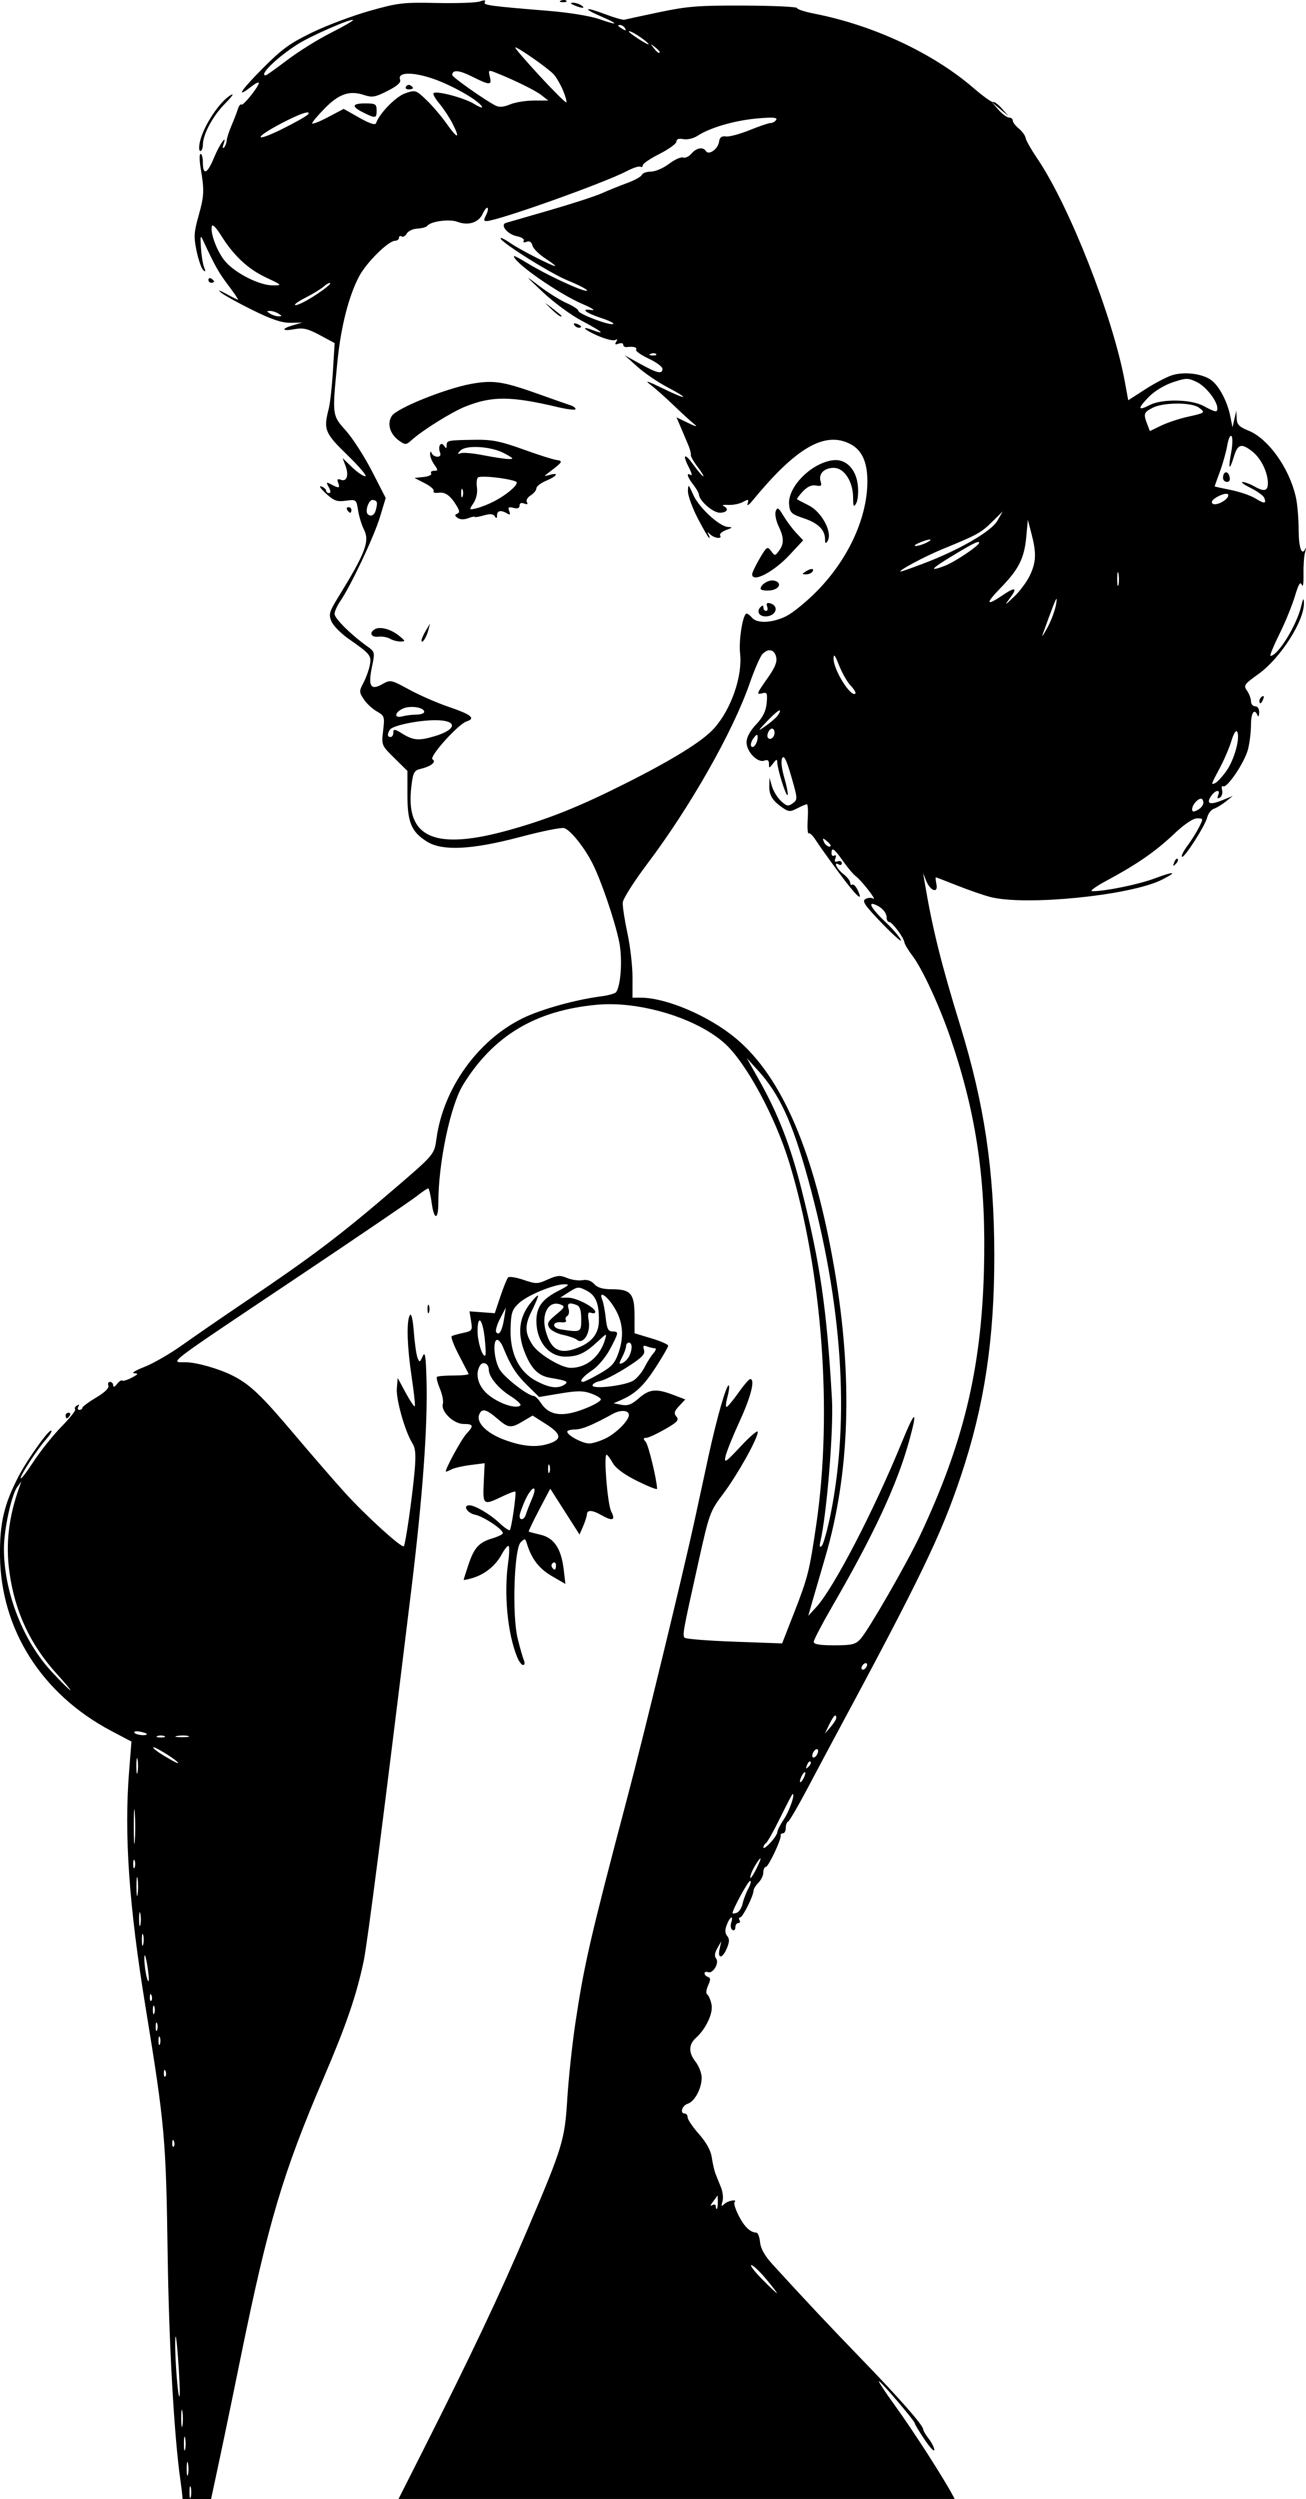 <?xml version="1.0" encoding="UTF-8" standalone="no"?>
<!-- Created with Inkscape (http://www.inkscape.org/) -->

<svg
   width="36.235mm"
   height="69.312mm"
   viewBox="0 0 36.235 69.312"
   version="1.1"
   id="svg5"
   xml:space="preserve"
   inkscape:version="1.2 (dc2aedaf03, 2022-05-15)"
   sodipodi:docname="Woman with rose tattoo.svg"
   xmlns:inkscape="http://www.inkscape.org/namespaces/inkscape"
   xmlns:sodipodi="http://sodipodi.sourceforge.net/DTD/sodipodi-0.dtd"
   xmlns="http://www.w3.org/2000/svg"
   xmlns:svg="http://www.w3.org/2000/svg"
   xmlns:rdf="http://www.w3.org/1999/02/22-rdf-syntax-ns#"
   xmlns:cc="http://creativecommons.org/ns#"
   xmlns:dc="http://purl.org/dc/elements/1.1/"><title
     id="title374">Woman with rose tattoo</title><sodipodi:namedview
     id="namedview7"
     pagecolor="#ffffff"
     bordercolor="#666666"
     borderopacity="1.0"
     inkscape:showpageshadow="2"
     inkscape:pageopacity="0.0"
     inkscape:pagecheckerboard="0"
     inkscape:deskcolor="#d1d1d1"
     inkscape:document-units="mm"
     showgrid="false"
     inkscape:zoom="0.73851712"
     inkscape:cx="-266.75076"
     inkscape:cy="373.72187"
     inkscape:window-width="1920"
     inkscape:window-height="1009"
     inkscape:window-x="1912"
     inkscape:window-y="-8"
     inkscape:window-maximized="1"
     inkscape:current-layer="layer1" /><defs
     id="defs2" /><g
     inkscape:label="Lager 1"
     inkscape:groupmode="layer"
     id="layer1"
     transform="translate(-79.911,-107.013)"><path
       id="path248"
       style="fill:#000000;stroke-width:0.078"
       d="m 95.563,107.013 c -0.027,-0.001 -0.058,0.004 -0.086,0.015 -0.062,0.025 -0.044,0.043 0.047,0.047 0.082,0.003 0.128,-0.015 0.102,-0.041 -0.013,-0.013 -0.036,-0.02 -0.063,-0.021 z m -2.21,0.011 c -0.023,-0.002 -0.065,0.007 -0.126,0.029 -0.102,0.036 -0.64,0.055 -1.196,0.043 -0.933,-0.021 -1.077,-0.004 -1.866,0.219 -0.47,0.133 -1.188,0.402 -1.594,0.599 -0.619,0.299 -0.843,0.463 -1.383,1.007 -0.61,0.615 -0.749,0.842 -0.299,0.489 0.113,-0.089 0.204,-0.132 0.203,-0.097 -0.004,0.108 -0.439,0.647 -0.485,0.601 -0.024,-0.024 -0.068,0.035 -0.099,0.131 -0.03,0.096 -0.109,0.3 -0.175,0.453 -0.066,0.153 -0.126,0.34 -0.133,0.415 -0.007,0.075 -0.042,0.162 -0.077,0.194 -0.035,0.032 -0.042,-0.005 -0.014,-0.082 0.118,-0.328 -0.104,-0.018 -0.264,0.37 -0.186,0.449 -0.306,0.494 -0.306,0.115 0,-0.126 -0.029,-0.229 -0.064,-0.229 -0.035,0 -0.033,0.184 0.005,0.408 0.103,0.612 0.097,0.75 -0.062,1.318 -0.127,0.453 -0.134,0.579 -0.053,0.967 0.051,0.246 0.134,0.484 0.184,0.529 0.067,0.062 0.074,0.043 0.026,-0.073 -0.035,-0.086 -0.075,-0.33 -0.089,-0.544 -0.022,-0.345 -0.014,-0.367 0.065,-0.194 0.317,0.686 0.428,0.883 0.696,1.237 0.165,0.218 0.285,0.396 0.266,0.396 -0.018,0 -0.166,-0.073 -0.329,-0.163 -0.193,-0.106 -0.242,-0.118 -0.14,-0.033 0.086,0.072 0.481,0.29 0.878,0.486 0.529,0.261 0.81,0.355 1.05,0.351 l 0.327,-0.006 -0.253,0.073 c -0.346,0.1 -0.319,0.176 0.038,0.109 0.236,-0.044 0.367,-0.013 0.701,0.166 l 0.411,0.221 -0.048,0.778 c -0.026,0.428 -0.079,0.9 -0.118,1.05 -0.148,0.573 -0.109,0.667 0.527,1.285 0.329,0.32 0.549,0.581 0.49,0.581 -0.06,0 -0.226,-0.114 -0.37,-0.253 l -0.262,-0.253 0.081,0.213 c 0.1,0.264 0.037,0.454 -0.129,0.39 -0.092,-0.035 -0.111,-0.014 -0.074,0.083 0.058,0.152 0.024,0.161 -0.19,0.047 -0.142,-0.076 -0.148,-0.069 -0.07,0.078 0.058,0.107 0.06,0.161 0.006,0.161 -0.044,0 -0.08,-0.031 -0.08,-0.069 0,-0.038 -0.061,-0.091 -0.136,-0.117 -0.075,-0.026 -0.017,0.061 0.128,0.195 0.224,0.206 0.308,0.237 0.555,0.203 0.288,-0.039 0.292,-0.036 0.341,0.272 0.027,0.171 0.1,0.408 0.161,0.527 0.167,0.324 0.045,0.644 -0.718,1.885 -0.244,0.397 -0.264,0.469 -0.184,0.661 0.049,0.118 0.265,0.338 0.479,0.487 0.606,0.424 0.638,0.463 0.586,0.732 -0.025,0.132 -0.105,0.35 -0.176,0.485 -0.122,0.231 -0.122,0.258 0.007,0.455 0.075,0.115 0.238,0.267 0.362,0.338 0.215,0.123 0.223,0.147 0.177,0.535 -0.047,0.403 -0.045,0.409 0.313,0.762 l 0.361,0.355 v 0.665 c 0,0.764 0.11,1.026 0.544,1.297 0.427,0.266 1.253,0.224 2.594,-0.133 0.593,-0.157 1.139,-0.267 1.213,-0.243 0.174,0.055 0.555,0.53 0.78,0.972 0.24,0.471 0.615,1.567 0.741,2.166 0.097,0.462 0.057,1.19 -0.078,1.408 -0.025,0.04 -0.21,0.093 -0.412,0.119 -0.708,0.091 -1.668,0.357 -2.178,0.606 -1.247,0.606 -2.209,1.946 -2.398,3.342 -0.059,0.436 -0.065,0.442 -1.117,1.347 -1.549,1.33 -2.29,1.892 -4.199,3.182 -0.62,0.419 -1.403,0.958 -1.74,1.198 -0.337,0.24 -0.809,0.512 -1.05,0.605 -0.241,0.093 -0.367,0.172 -0.282,0.175 0.128,0.005 0.115,0.027 -0.07,0.124 -0.124,0.065 -0.243,0.1 -0.264,0.078 -0.021,-0.021 -0.085,0.022 -0.142,0.096 -0.063,0.083 -0.103,0.098 -0.105,0.038 -10e-4,-0.053 -0.041,-0.097 -0.088,-0.097 -0.047,0 -0.068,0.047 -0.046,0.105 0.025,0.065 -0.103,0.19 -0.34,0.33 -0.209,0.124 -0.381,0.252 -0.382,0.284 -8.5e-4,0.032 -0.039,0.058 -0.084,0.058 -0.045,0 -0.057,-0.04 -0.027,-0.09 0.035,-0.057 0.021,-0.069 -0.039,-0.031 -0.052,0.032 -0.074,0.08 -0.049,0.105 0.025,0.025 -0.145,0.24 -0.378,0.478 -0.233,0.238 -0.584,0.677 -0.78,0.976 -0.195,0.299 -0.355,0.505 -0.355,0.456 -1.7e-4,-0.097 0.478,-0.827 0.71,-1.083 0.08,-0.088 0.145,-0.188 0.145,-0.222 0,-0.152 -0.654,0.75 -0.925,1.277 -0.393,0.764 -0.512,1.278 -0.503,2.177 0.02,2.047 1.159,3.842 3.084,4.859 l 0.563,0.297 -0.065,0.824 c -0.14,1.767 -0.004,3.722 0.456,6.539 0.536,3.286 0.567,3.633 0.614,6.882 0.035,2.468 0.182,5.062 0.355,6.253 0.028,0.192 0.048,0.371 0.061,0.512 h 0.788 c 0.262,-1.213 0.473,-2.221 0.821,-3.927 0.763,-3.74 1.169,-5.109 2.301,-7.751 0.632,-1.475 0.917,-2.307 1.114,-3.252 0.103,-0.491 0.567,-4.116 1.326,-10.342 0.31,-2.547 0.451,-4.497 0.416,-5.754 -0.019,-0.69 -0.04,-0.819 -0.108,-0.668 -0.078,0.175 -0.088,0.177 -0.142,0.039 -0.032,-0.082 -0.078,-0.405 -0.102,-0.717 -0.027,-0.349 -0.069,-0.529 -0.109,-0.467 -0.1,0.157 -0.079,0.875 0.05,1.729 0.064,0.424 0.102,0.785 0.085,0.802 -0.017,0.017 -0.131,-0.153 -0.253,-0.378 l -0.221,-0.409 -0.024,0.291 c -0.025,0.302 0.228,1.195 0.43,1.517 0.09,0.144 0.104,0.316 0.063,0.778 -0.064,0.724 -0.253,2.036 -0.299,2.082 -0.059,0.059 -1.081,-0.871 -1.651,-1.504 -0.302,-0.334 -0.92,-1.048 -1.375,-1.586 -0.925,-1.096 -1.237,-1.394 -1.714,-1.638 -0.382,-0.195 -1.013,-0.375 -1.32,-0.376 -0.434,-0.002 -0.617,0.137 3.091,-2.345 1.668,-1.117 3.16,-2.131 3.316,-2.253 0.156,-0.123 0.303,-0.223 0.328,-0.223 0.024,0 0.068,0.175 0.096,0.389 0.066,0.5 0.187,0.503 0.187,0.004 0,-1.103 0.336,-2.7 0.688,-3.27 0.84,-1.36 2.008,-2.059 3.705,-2.216 0.148,-0.014 0.301,-0.018 0.459,-0.015 1.104,0.026 2.395,0.465 3.086,1.08 0.595,0.529 1.412,2.038 1.805,3.334 0.906,2.987 1.197,6.887 0.747,9.986 -0.193,1.326 -0.236,1.498 -0.636,2.519 l -0.316,0.809 -1.322,-0.048 c -0.727,-0.026 -1.348,-0.075 -1.381,-0.109 -0.067,-0.069 -0.053,-0.149 0.379,-2.089 0.304,-1.368 0.323,-1.418 0.69,-1.905 0.393,-0.521 0.96,-1.535 0.959,-1.717 -1.5e-4,-0.058 -0.213,0.122 -0.472,0.4 -0.421,0.451 -0.467,0.481 -0.423,0.278 0.027,-0.125 0.205,-0.566 0.395,-0.98 0.316,-0.689 0.434,-1.167 0.287,-1.162 -0.032,9.7e-4 -0.181,0.175 -0.33,0.387 -0.15,0.212 -0.296,0.386 -0.324,0.387 -0.029,9.6e-4 -0.017,-0.124 0.025,-0.278 0.042,-0.154 0.06,-0.297 0.038,-0.318 -0.058,-0.058 -0.335,0.905 -0.563,1.958 -0.111,0.513 -0.285,1.318 -0.387,1.788 -0.314,1.446 -1.394,5.898 -1.849,7.62 -1.048,3.966 -1.215,4.69 -1.461,6.337 -0.086,0.577 -0.185,1.505 -0.22,2.061 -0.073,1.175 -0.121,1.335 -1.124,3.689 -0.748,1.756 -1.541,3.432 -2.866,6.056 l -0.694,1.374 h 15.43 l -0.039,-0.074 c -0.249,-0.479 -1.11,-1.818 -1.636,-2.544 -0.249,-0.343 -0.441,-0.635 -0.428,-0.648 0.03,-0.03 0.996,1.099 0.996,1.165 0,0.026 0.122,0.23 0.272,0.452 0.15,0.222 0.271,0.352 0.27,0.289 -9.5e-4,-0.064 -0.07,-0.203 -0.154,-0.31 -0.084,-0.107 -0.153,-0.225 -0.154,-0.264 -0.003,-0.112 -0.669,-0.87 -1.717,-1.952 -0.89,-0.92 -1.563,-1.635 -2.459,-2.617 -0.22,-0.241 -0.333,-0.44 -0.35,-0.619 -0.014,-0.145 -0.06,-0.264 -0.103,-0.265 -0.168,-0.004 -0.337,-0.167 -0.492,-0.474 -0.089,-0.176 -0.14,-0.343 -0.114,-0.369 0.095,-0.095 -0.181,-0.047 -0.282,0.049 -0.083,0.079 -0.093,0.067 -0.052,-0.069 0.028,-0.091 0.01,-0.266 -0.04,-0.389 -0.049,-0.123 -0.118,-0.293 -0.152,-0.378 -0.034,-0.086 -0.08,-0.288 -0.103,-0.449 -0.027,-0.195 -0.146,-0.414 -0.356,-0.653 -0.174,-0.197 -0.315,-0.406 -0.315,-0.464 0,-0.058 -0.035,-0.106 -0.078,-0.106 -0.144,0 -0.08,-0.222 0.079,-0.272 0.194,-0.062 0.388,-0.423 0.388,-0.724 0,-0.125 -0.078,-0.326 -0.174,-0.448 -0.193,-0.246 -0.189,-0.472 0.011,-0.652 0.285,-0.256 0.488,-0.694 0.436,-0.934 -0.028,-0.128 -0.082,-0.252 -0.12,-0.275 -0.038,-0.024 -0.027,-0.134 0.025,-0.247 0.073,-0.161 0.073,-0.212 -0.003,-0.237 -0.053,-0.018 -0.096,-0.063 -0.096,-0.101 0,-0.038 0.044,-0.052 0.097,-0.032 0.136,0.052 0.322,-0.261 0.224,-0.379 -0.05,-0.061 -0.039,-0.157 0.035,-0.286 l 0.111,-0.194 -0.048,0.214 c -0.065,0.288 0.081,0.274 0.202,-0.019 0.073,-0.176 0.075,-0.26 0.008,-0.34 -0.062,-0.075 -0.066,-0.168 -0.011,-0.311 0.089,-0.233 0.194,-0.281 0.122,-0.055 -0.026,0.082 -0.011,0.171 0.034,0.199 0.044,0.028 0.081,-0.004 0.081,-0.071 0,-0.067 0.037,-0.121 0.082,-0.121 0.045,0 0.061,-0.035 0.034,-0.078 -0.026,-0.043 -0.018,-0.078 0.019,-0.078 0.07,0 0.368,-0.599 0.371,-0.745 7.2e-4,-0.046 0.062,-0.145 0.136,-0.219 0.074,-0.074 0.135,-0.202 0.135,-0.285 0,-0.083 0.031,-0.15 0.068,-0.15 0.072,0 0.439,-0.776 0.413,-0.875 -0.008,-0.032 0.02,-0.058 0.063,-0.058 0.043,0 0.078,-0.067 0.078,-0.149 0,-0.082 0.029,-0.161 0.064,-0.175 0.035,-0.014 0.268,-0.411 0.517,-0.881 0.249,-0.47 0.575,-1.083 0.725,-1.361 2.435,-4.524 3,-5.692 3.554,-7.348 0.653,-1.951 0.931,-3.799 0.926,-6.143 -0.005,-2.345 -0.276,-4.167 -0.943,-6.337 -0.539,-1.754 -0.773,-2.698 -0.993,-4.005 l -0.039,-0.233 0.082,0.207 c 0.115,0.288 0.339,0.37 0.288,0.105 -0.021,-0.108 -0.029,-0.196 -0.019,-0.196 0.01,0 0.277,0.103 0.592,0.228 0.315,0.125 0.729,0.269 0.919,0.318 0.975,0.254 3.898,-0.04 4.767,-0.48 0.445,-0.225 0.348,-0.242 -0.203,-0.035 -0.449,0.169 -1.384,0.36 -1.737,0.355 -0.077,-0.001 0.104,-0.133 0.404,-0.294 0.831,-0.445 1.354,-0.807 1.863,-1.288 0.289,-0.274 0.531,-0.438 0.643,-0.438 0.178,0 0.179,0.003 0.053,0.253 -0.07,0.139 -0.215,0.369 -0.321,0.511 -0.106,0.142 -0.174,0.277 -0.15,0.301 0.057,0.057 0.643,-0.855 0.703,-1.096 0.026,-0.105 0.109,-0.211 0.184,-0.236 0.075,-0.025 0.223,-0.115 0.33,-0.2 l 0.194,-0.155 -0.3,0.122 c -0.328,0.133 -0.439,0.098 -0.314,-0.1 0.115,-0.182 0.277,-0.223 0.212,-0.053 -0.037,0.097 -0.024,0.119 0.046,0.075 0.054,-0.033 0.081,-0.127 0.059,-0.207 -0.021,-0.081 -0.008,-0.128 0.029,-0.105 0.107,0.066 0.6,-0.668 0.691,-1.028 0.045,-0.179 0.082,-0.485 0.082,-0.68 0,-0.335 0.096,-0.47 0.182,-0.257 0.022,0.053 0.042,0.018 0.045,-0.078 0.004,-0.106 -0.04,-0.175 -0.11,-0.175 -0.064,0 -0.117,-0.062 -0.117,-0.138 0,-0.076 -0.05,-0.209 -0.11,-0.295 -0.102,-0.146 -0.081,-0.178 0.319,-0.464 0.612,-0.439 1.278,-1.485 1.26,-1.979 -0.005,-0.146 -0.024,-0.121 -0.076,0.098 -0.126,0.534 -0.648,1.379 -0.852,1.379 -0.029,0 0.081,-0.268 0.243,-0.595 0.163,-0.327 0.357,-0.802 0.433,-1.056 0.103,-0.344 0.152,-0.424 0.194,-0.318 0.032,0.08 0.051,-0.043 0.046,-0.286 -0.005,-0.235 0.014,-0.515 0.044,-0.622 0.029,-0.107 0.034,-0.15 0.009,-0.097 -0.102,0.222 -0.187,-0.025 -0.189,-0.549 -0.001,-0.308 -0.036,-0.709 -0.079,-0.893 -0.186,-0.805 -0.767,-1.614 -1.318,-1.834 -0.254,-0.102 -0.314,-0.165 -0.322,-0.339 l -0.009,-0.214 -0.053,0.233 -0.053,0.233 -0.061,-0.307 c -0.085,-0.427 -0.325,-0.872 -0.551,-1.02 -0.263,-0.172 -0.747,-0.224 -1.076,-0.116 -0.152,0.05 -0.485,0.226 -0.74,0.391 l -0.465,0.3 -0.095,-0.518 c -0.33,-1.798 -1.537,-4.873 -2.426,-6.183 -0.17,-0.25 -0.317,-0.509 -0.327,-0.576 -0.01,-0.067 -0.094,-0.183 -0.186,-0.258 -0.093,-0.075 -0.169,-0.175 -0.169,-0.221 0,-0.047 -0.046,-0.085 -0.103,-0.085 -0.057,0 -0.188,-0.096 -0.292,-0.214 l -0.188,-0.214 0.233,0.194 0.233,0.194 -0.186,-0.211 c -0.102,-0.116 -0.211,-0.196 -0.24,-0.178 -0.03,0.018 -0.278,-0.159 -0.552,-0.395 -1.127,-0.969 -2.77,-1.735 -4.406,-2.057 -0.267,-0.052 -0.486,-0.123 -0.486,-0.157 0,-0.034 -0.656,-0.065 -1.458,-0.068 -1.26,-0.006 -1.58,0.019 -2.352,0.181 -0.492,0.103 -0.929,0.198 -0.972,0.211 -0.043,0.013 -0.284,-0.055 -0.535,-0.151 -0.566,-0.216 -0.662,-0.174 -0.128,0.056 0.518,0.223 0.499,0.268 -0.035,0.08 -0.248,-0.087 -0.84,-0.184 -1.419,-0.231 -1.653,-0.135 -1.815,-0.158 -1.762,-0.244 0.016,-0.027 0.013,-0.041 -0.009,-0.044 z m 2.45,0.064 c -0.077,0.003 -0.064,0.027 0.039,0.071 0.214,0.092 0.337,0.092 0.194,0 -0.064,-0.042 -0.169,-0.073 -0.233,-0.071 z m -6.097,0.48 c 0.017,0.017 -0.258,0.175 -0.61,0.353 -0.352,0.177 -0.897,0.516 -1.21,0.753 -0.313,0.237 -0.584,0.43 -0.603,0.43 -0.2,0 0.314,-0.501 0.888,-0.865 0.368,-0.234 1.484,-0.721 1.534,-0.671 z m 7.395,0.137 c 0.051,-6.6e-4 0.114,0.034 0.141,0.076 0.06,0.097 0.033,0.097 -0.117,0 -0.07,-0.045 -0.08,-0.076 -0.024,-0.076 z m 0.268,0.174 c 0.046,-0.003 0.243,0.11 0.417,0.244 0.086,0.066 0.138,0.12 0.117,0.121 -0.058,0.002 -0.544,-0.317 -0.544,-0.356 0,-0.005 0.004,-0.008 0.01,-0.009 z m 0.612,0.369 c 0.004,-0.004 0.036,0.019 0.097,0.068 0.075,0.059 0.136,0.12 0.136,0.136 0,0.064 -0.064,0.023 -0.166,-0.107 -0.048,-0.062 -0.072,-0.093 -0.068,-0.097 z m -3.776,0.078 c 0.085,0 0.927,0.591 1.071,0.752 0.073,0.082 0.189,0.282 0.257,0.445 0.068,0.163 0.109,0.312 0.091,0.33 -0.018,0.018 -0.356,-0.318 -0.752,-0.747 -0.395,-0.429 -0.696,-0.78 -0.667,-0.78 z m -0.708,0.656 c 0.009,-0.003 0.023,-0.003 0.041,0.001 0.024,0.006 0.057,0.018 0.099,0.034 0.521,0.205 1.127,0.502 1.296,0.635 l 0.191,0.15 h -0.402 c -0.221,0 -0.517,0.048 -0.659,0.107 -0.18,0.075 -0.302,0.084 -0.406,0.031 -0.305,-0.157 -1.198,-0.788 -1.198,-0.846 0,-0.154 0.187,-0.14 0.55,0.043 0.493,0.247 0.554,0.248 0.492,0.003 -0.025,-0.101 -0.033,-0.149 -0.005,-0.159 z m -2.286,0.075 c 0.16,-0.007 0.4,0.035 0.681,0.128 0.527,0.174 1.273,0.594 1.389,0.782 0.034,0.054 -0.061,0.023 -0.211,-0.069 -0.279,-0.172 -1.053,-0.378 -1.131,-0.3 -0.024,0.024 0.05,0.154 0.164,0.29 0.114,0.136 0.279,0.386 0.365,0.555 0.222,0.436 0.141,0.436 -0.165,10e-4 -0.143,-0.203 -0.394,-0.498 -0.559,-0.656 -0.293,-0.28 -0.306,-0.285 -0.59,-0.187 -0.261,0.09 -0.72,0.56 -0.81,0.83 -0.02,0.06 -0.179,0.008 -0.464,-0.153 l -0.433,-0.245 -0.438,0.231 c -0.241,0.127 -0.438,0.203 -0.438,0.17 0,-0.033 0.158,-0.221 0.352,-0.418 0.394,-0.4 0.687,-0.5 1.081,-0.37 0.234,0.077 0.315,0.064 0.659,-0.111 0.27,-0.137 0.378,-0.234 0.349,-0.312 -0.04,-0.103 0.04,-0.159 0.2,-0.166 z m 0.055,0.311 c -0.011,-0.001 -0.023,-3.8e-4 -0.034,0.003 -0.022,0.006 -0.042,0.021 -0.056,0.043 -0.027,0.043 0.006,0.079 0.072,0.079 0.137,0 0.157,-0.047 0.049,-0.113 -0.01,-0.006 -0.021,-0.01 -0.032,-0.011 z m -4.902,0.266 c -0.002,-0.007 -0.013,-0.005 -0.034,0.006 -0.311,0.166 -0.771,0.856 -0.873,1.308 -0.032,0.141 -0.026,0.255 0.012,0.255 0.038,0 0.07,-0.079 0.071,-0.175 0.003,-0.295 0.279,-0.805 0.619,-1.146 0.134,-0.134 0.21,-0.228 0.204,-0.248 z m 3.685,0.247 c -0.377,0 -0.396,0.085 -0.058,0.253 0.342,0.17 0.369,0.166 0.369,-0.059 0,-0.175 -0.031,-0.194 -0.311,-0.194 z m -1.601,0.25 c 0.027,0.002 0.033,0.018 0.015,0.048 -0.028,0.045 -0.366,0.237 -0.752,0.427 -0.753,0.37 -0.762,0.232 -0.01,-0.163 0.391,-0.206 0.665,-0.318 0.747,-0.311 z m 12.911,0.147 c 0.084,0.006 0.109,0.025 0.088,0.058 -0.03,0.049 -0.1,0.089 -0.154,0.089 -0.054,0 -0.318,0.089 -0.586,0.198 -0.268,0.109 -0.563,0.188 -0.655,0.175 -0.123,-0.017 -0.174,0.023 -0.192,0.152 -0.028,0.199 -0.286,0.378 -0.364,0.253 -0.076,-0.124 -0.263,-0.091 -0.401,0.071 -0.07,0.082 -0.175,0.131 -0.233,0.108 -0.058,-0.022 -0.233,0.057 -0.389,0.175 -0.156,0.119 -0.381,0.216 -0.501,0.216 -0.12,0 -0.234,0.041 -0.253,0.09 -0.019,0.05 -0.204,0.152 -0.412,0.228 -0.207,0.076 -0.523,0.203 -0.7,0.283 -0.178,0.08 -0.825,0.29 -1.439,0.468 -0.613,0.177 -1.16,0.336 -1.216,0.352 -0.178,0.052 0.036,0.318 0.297,0.37 0.133,0.026 0.22,0.083 0.193,0.126 -0.028,0.046 0.004,0.058 0.077,0.03 0.084,-0.032 0.138,0.002 0.165,0.104 0.022,0.084 0.184,0.245 0.361,0.36 0.177,0.115 0.296,0.208 0.265,0.208 -0.087,0 -0.998,-0.468 -1.231,-0.632 -0.114,-0.08 -0.233,-0.146 -0.265,-0.146 -0.187,0 1.309,0.955 1.837,1.173 0.347,0.143 0.592,0.274 0.544,0.29 -0.102,0.034 -1.121,-0.438 -1.657,-0.768 -0.203,-0.125 -0.369,-0.212 -0.369,-0.193 0,0.183 1.245,1.049 1.923,1.338 0.247,0.105 0.354,0.177 0.237,0.159 -0.33,-0.051 -0.179,0.075 0.271,0.224 0.224,0.074 0.368,0.148 0.321,0.164 -0.119,0.04 -0.963,-0.282 -0.963,-0.368 0,-0.038 -0.149,-0.135 -0.33,-0.216 -0.182,-0.081 -0.523,-0.295 -0.758,-0.474 -0.414,-0.316 -0.41,-0.31 0.11,0.18 0.296,0.279 0.777,0.632 1.069,0.786 0.546,0.287 0.691,0.405 0.327,0.267 -0.375,-0.143 -0.273,-0.02 0.127,0.152 0.216,0.093 0.433,0.145 0.481,0.115 0.057,-0.035 0.066,-0.019 0.024,0.049 -0.046,0.075 -0.028,0.089 0.066,0.053 0.071,-0.027 0.129,-0.014 0.129,0.029 0,0.043 0.044,0.073 0.097,0.066 0.188,-0.024 0.3,0.007 0.26,0.072 -0.022,0.036 0.133,0.147 0.345,0.246 0.212,0.099 0.386,0.227 0.386,0.284 0,0.157 -0.141,0.126 -0.616,-0.136 l -0.434,-0.24 0.35,0.315 c 0.192,0.173 0.566,0.429 0.831,0.568 0.663,0.35 0.558,0.369 -0.143,0.026 -0.383,-0.188 -0.495,-0.222 -0.338,-0.105 0.128,0.096 0.426,0.359 0.661,0.585 0.235,0.226 0.498,0.465 0.583,0.532 0.093,0.072 0.023,0.057 -0.174,-0.039 l -0.33,-0.16 0.108,0.254 c 0.059,0.14 0.153,0.359 0.207,0.487 0.055,0.128 0.092,0.263 0.083,0.3 -0.009,0.037 0.074,0.185 0.185,0.33 0.111,0.145 0.182,0.264 0.159,0.264 -0.023,0 -0.148,-0.145 -0.276,-0.323 -0.25,-0.346 -0.313,-0.289 -0.111,0.102 0.068,0.131 0.085,0.215 0.039,0.186 -0.132,-0.082 -0.096,0.055 0.071,0.268 0.084,0.107 0.154,0.229 0.156,0.272 0.009,0.174 0.389,0.505 0.579,0.505 0.207,0 0.268,-0.111 0.101,-0.186 -0.053,-0.024 0.008,-0.037 0.136,-0.03 0.128,0.007 0.311,-0.029 0.406,-0.082 0.152,-0.083 0.168,-0.078 0.13,0.043 -0.026,0.082 0.031,0.048 0.138,-0.083 1.209,-1.471 2.006,-1.931 2.711,-1.567 0.334,0.173 0.485,0.524 0.473,1.098 -0.022,0.995 -0.549,2.119 -1.399,2.982 -0.283,0.288 -0.663,0.598 -0.843,0.69 -0.381,0.194 -0.817,0.216 -0.956,0.05 -0.053,-0.064 -0.122,-0.117 -0.152,-0.117 -0.103,0 -0.224,0.738 -0.181,1.108 0.072,0.627 -0.251,1.555 -0.725,2.079 -0.325,0.36 -1.155,0.873 -2.509,1.551 -1.24,0.621 -2.067,0.953 -3.121,1.251 -2.12,0.601 -2.945,0.241 -2.764,-1.208 0.047,-0.38 0.076,-0.432 0.262,-0.476 0.284,-0.068 0.437,-0.192 0.323,-0.263 -0.106,-0.066 0.714,-0.978 0.945,-1.051 0.261,-0.083 0.129,-0.192 -0.477,-0.397 -0.32,-0.108 -0.818,-0.324 -1.106,-0.481 -0.514,-0.28 -0.529,-0.283 -0.754,-0.156 -0.323,0.183 -0.399,0.059 -0.289,-0.473 0.087,-0.417 0.085,-0.422 -0.14,-0.583 -0.445,-0.318 -0.897,-0.768 -0.896,-0.892 2.82e-4,-0.069 0.073,-0.231 0.161,-0.359 0.29,-0.421 0.931,-1.778 1.096,-2.322 l 0.162,-0.534 -0.38,-0.74 c -0.209,-0.407 -0.534,-0.913 -0.722,-1.124 -0.388,-0.434 -0.386,-0.417 -0.237,-1.928 0.094,-0.954 0.318,-1.829 0.604,-2.36 0.21,-0.391 0.812,-0.983 0.997,-0.983 0.058,0 0.106,-0.037 0.106,-0.082 0,-0.045 0.033,-0.062 0.073,-0.037 0.04,0.025 0.105,-0.011 0.143,-0.081 0.039,-0.069 0.172,-0.131 0.296,-0.137 0.124,-0.006 0.247,-0.04 0.273,-0.076 0.091,-0.125 0.614,-0.196 0.836,-0.112 0.301,0.114 0.589,0.023 0.701,-0.222 0.052,-0.113 0.113,-0.187 0.136,-0.164 0.023,0.023 0.003,0.115 -0.044,0.205 -0.067,0.125 -0.064,0.162 0.013,0.161 0.314,-0.005 3.268,-1.057 3.902,-1.39 0.167,-0.087 0.333,-0.141 0.369,-0.118 0.036,0.022 0.066,0.004 0.066,-0.04 0,-0.045 0.21,-0.187 0.467,-0.317 0.257,-0.13 0.467,-0.283 0.467,-0.34 0,-0.07 0.065,-0.092 0.194,-0.068 0.11,0.021 0.282,-0.02 0.396,-0.095 0.342,-0.224 1.021,-0.421 1.641,-0.478 0.219,-0.02 0.363,-0.027 0.447,-0.022 z m -15.555,2.988 c 0.034,-0.009 0.132,0.101 0.236,0.27 0.347,0.56 0.748,0.937 1.248,1.172 0.455,0.214 0.46,0.22 0.194,0.221 -0.366,9.8e-4 -1.026,-0.329 -1.314,-0.657 -0.229,-0.261 -0.437,-0.811 -0.376,-0.994 0.002,-0.006 0.006,-0.01 0.01,-0.011 z m -0.062,1.462 c -0.009,-0.002 -0.018,-6.8e-4 -0.025,0.002 -0.014,0.006 -0.023,0.021 -0.023,0.044 0,0.045 0.035,0.082 0.078,0.082 0.043,0 0.078,-0.015 0.078,-0.034 0,-0.019 -0.035,-0.056 -0.078,-0.083 -0.011,-0.007 -0.021,-0.011 -0.03,-0.012 z m 3.308,0.136 c 0.011,-0.002 0.02,-5.6e-4 0.025,0.004 0.02,0.02 -0.16,0.165 -0.4,0.323 -0.24,0.158 -0.493,0.287 -0.562,0.285 -0.069,-10e-4 0.05,-0.091 0.264,-0.201 0.214,-0.109 0.45,-0.254 0.525,-0.322 0.056,-0.051 0.114,-0.085 0.148,-0.091 z m 6.004,0.565 c 0.003,0.008 0.05,0.056 0.143,0.147 0.12,0.118 0.243,0.214 0.272,0.214 0.055,0 0.039,-0.015 -0.293,-0.273 -0.084,-0.066 -0.126,-0.096 -0.123,-0.088 z m -7.649,0.208 c 0.064,0 0.169,0.034 0.233,0.075 0.104,0.067 0.104,0.075 0,0.075 -0.064,0 -0.169,-0.034 -0.233,-0.075 -0.104,-0.067 -0.104,-0.075 0,-0.075 z m 8.438,0.346 c -0.013,0.005 -0.014,0.02 -4.56e-4,0.042 0.026,0.042 0.081,0.077 0.121,0.077 0.112,0 0.087,-0.056 -0.048,-0.107 -0.035,-0.013 -0.06,-0.017 -0.073,-0.011 z m 2.209,0.828 c 0.027,10e-4 0.05,0.008 0.063,0.021 0.026,0.026 -0.02,0.044 -0.102,0.041 -0.091,-0.004 -0.109,-0.022 -0.047,-0.047 0.028,-0.011 0.059,-0.016 0.086,-0.015 z m 14.779,0.711 c 0.089,-0.001 0.163,0.028 0.284,0.086 0.252,0.12 0.572,0.528 0.572,0.73 3.7e-4,0.122 -0.051,0.113 -0.388,-0.068 -0.345,-0.185 -1.152,-0.198 -1.488,-0.024 -0.334,0.173 -0.344,0.102 -0.032,-0.219 0.159,-0.164 0.434,-0.332 0.671,-0.411 0.186,-0.062 0.292,-0.093 0.381,-0.094 z m -19.43,0.086 c -0.126,0.006 -0.256,0.023 -0.407,0.05 -0.715,0.129 -2.07,0.673 -2.211,0.89 -0.142,0.216 -0.053,0.511 0.21,0.694 0.162,0.114 0.188,0.112 0.335,-0.02 0.313,-0.282 1.126,-0.788 1.504,-0.937 0.741,-0.292 1.254,-0.288 2.562,0.021 0.267,0.063 0.486,0.087 0.486,0.053 0,-0.034 -0.061,-0.081 -0.136,-0.104 -0.075,-0.023 -0.476,-0.164 -0.892,-0.313 -0.733,-0.262 -1.073,-0.352 -1.451,-0.334 z m 19.17,0.598 c 0.258,-6e-5 0.505,0.038 0.606,0.114 0.184,0.14 0.179,0.144 -0.327,0.256 -0.226,0.05 -0.551,0.159 -0.723,0.242 l -0.313,0.151 -0.074,-0.194 c -0.109,-0.286 -0.096,-0.324 0.156,-0.454 0.147,-0.076 0.417,-0.114 0.676,-0.114 z m 1.494,0.895 c 0.005,-1e-5 0.01,0.002 0.014,0.007 0.035,0.036 0.032,0.238 -0.008,0.448 -0.09,0.474 -0.051,0.539 0.074,0.124 0.106,-0.354 0.209,-0.383 0.514,-0.143 0.238,0.187 0.429,0.578 0.429,0.879 0,0.221 -0.104,0.243 -0.389,0.08 -0.107,-0.061 -0.247,-0.112 -0.311,-0.114 -0.064,-0.001 0.035,0.072 0.221,0.164 0.186,0.092 0.356,0.216 0.379,0.275 0.064,0.168 0.004,0.171 -0.25,0.014 -0.128,-0.079 -0.434,-0.184 -0.68,-0.233 -0.246,-0.049 -0.447,-0.093 -0.447,-0.099 0,-0.006 0.067,-0.193 0.149,-0.417 0.082,-0.224 0.173,-0.55 0.202,-0.725 0.022,-0.132 0.058,-0.229 0.089,-0.254 0.005,-0.004 0.01,-0.006 0.015,-0.006 z m -20.944,0.109 c -0.791,0.012 -0.817,0.017 -0.818,0.152 -9.55e-4,0.099 -0.014,0.102 -0.068,0.018 -0.086,-0.136 -0.182,0.007 -0.117,0.176 0.031,0.08 0.005,0.124 -0.071,0.124 -0.065,0 -0.136,-0.044 -0.158,-0.097 -0.026,-0.065 -0.041,-0.058 -0.045,0.022 -0.003,0.065 0.048,0.197 0.115,0.292 0.11,0.157 0.11,0.173 -0.005,0.173 -0.069,0 -0.105,0.033 -0.081,0.073 0.025,0.04 -0.069,0.085 -0.209,0.099 l -0.254,0.027 0.288,0.147 c 0.159,0.081 0.268,0.179 0.244,0.218 -0.024,0.039 0.038,0.06 0.139,0.045 0.186,-0.026 0.341,0.089 0.511,0.383 0.074,0.128 0.074,0.171 0,0.201 -0.07,0.029 -0.066,0.058 0.016,0.115 0.067,0.047 0.18,0.05 0.292,0.008 0.1,-0.038 0.181,-0.055 0.181,-0.037 0,0.017 0.112,-5.6e-4 0.249,-0.04 0.179,-0.051 0.266,-0.044 0.31,0.025 0.044,0.069 0.061,0.06 0.062,-0.033 0.001,-0.132 0.119,-0.148 0.292,-0.04 0.068,0.042 0.081,0.021 0.045,-0.073 -0.041,-0.107 -0.018,-0.125 0.118,-0.089 0.113,0.029 0.169,0.009 0.169,-0.063 0,-0.068 0.047,-0.089 0.129,-0.057 0.085,0.033 0.111,0.019 0.075,-0.039 -0.03,-0.049 0.016,-0.132 0.104,-0.187 0.087,-0.054 0.159,-0.143 0.159,-0.196 0,-0.053 0.122,-0.148 0.272,-0.211 0.303,-0.127 0.369,-0.237 0.097,-0.162 -0.172,0.047 -0.172,0.046 -0.019,-0.07 0.385,-0.292 0.399,-0.316 0.204,-0.344 -0.1,-0.014 -0.519,-0.148 -0.931,-0.297 -0.605,-0.219 -0.853,-0.269 -1.294,-0.263 z m -0.086,0.202 c 0.274,-0.012 0.633,0.049 0.863,0.172 0.268,0.143 0.284,0.165 0.117,0.16 -0.107,-0.003 -0.42,-0.051 -0.695,-0.105 -0.276,-0.055 -0.555,-0.08 -0.622,-0.057 -0.101,0.035 -0.104,0.024 -0.02,-0.067 0.059,-0.063 0.193,-0.097 0.358,-0.104 z m 10.091,0.363 c -0.044,-0.003 -0.089,-5.9e-4 -0.136,0.007 -0.601,0.098 -1.232,0.752 -1.185,1.23 0.022,0.221 0.066,0.262 0.402,0.374 0.402,0.134 0.593,0.321 0.595,0.582 9.2e-4,0.124 0.017,0.135 0.07,0.051 0.145,-0.229 -0.155,-0.801 -0.516,-0.985 -0.162,-0.082 -0.309,-0.159 -0.327,-0.17 -0.018,-0.011 0.052,-0.11 0.155,-0.219 0.127,-0.135 0.245,-0.188 0.365,-0.166 0.146,0.028 0.169,0.007 0.13,-0.115 -0.066,-0.207 0.098,-0.375 0.365,-0.375 0.287,0 0.532,0.374 0.536,0.816 0.002,0.262 0.016,0.288 0.087,0.166 0.046,-0.08 0.066,-0.306 0.044,-0.503 -0.046,-0.408 -0.279,-0.675 -0.587,-0.695 z m 10.79,0.34 c -0.039,0.009 -0.072,0.062 -0.072,0.152 0,0.062 0.049,0.112 0.109,0.112 0.071,0 0.095,-0.054 0.069,-0.155 -0.022,-0.085 -0.067,-0.119 -0.106,-0.11 z m -20.527,0.12 c 0.317,0.011 0.86,0.098 0.86,0.16 0,0.103 -0.291,0.345 -0.622,0.519 -0.15,0.079 -0.37,0.166 -0.489,0.195 -0.217,0.052 -0.217,0.052 -0.088,-0.144 0.077,-0.118 0.115,-0.291 0.094,-0.433 -0.019,-0.13 -0.004,-0.255 0.032,-0.278 0.027,-0.017 0.108,-0.022 0.214,-0.018 z m 5.634,0.261 c -0.019,-0.013 -0.023,0.037 -0.025,0.139 -0.003,0.12 0.12,0.461 0.274,0.758 0.154,0.297 0.296,0.54 0.316,0.54 0.02,0 0.011,-0.044 -0.019,-0.097 -0.044,-0.078 -0.034,-0.078 0.05,0 0.12,0.112 0.338,0.133 0.272,0.026 -0.024,-0.039 0.052,-0.106 0.17,-0.149 0.176,-0.064 0.185,-0.079 0.053,-0.084 -0.24,-0.009 -0.81,-0.534 -0.97,-0.895 -0.066,-0.149 -0.102,-0.225 -0.121,-0.238 z m -6.293,0.074 c 0.005,0.002 0.01,0.009 0.015,0.022 0.022,0.053 0.022,0.141 0,0.194 -0.022,0.053 -0.039,0.01 -0.039,-0.097 0,-0.08 0.01,-0.125 0.024,-0.12 z m 21.212,0.138 c 0.017,0.001 0.03,0.006 0.038,0.014 0.032,0.032 -0.01,0.108 -0.092,0.169 -0.167,0.122 -0.354,0.146 -0.354,0.046 0,-0.086 0.291,-0.237 0.409,-0.228 z m -23.688,0.17 c 0.127,0.019 0.14,0.065 0.084,0.281 -0.039,0.147 -0.14,0.198 -0.225,0.113 -0.083,-0.083 0.033,-0.409 0.141,-0.394 z m -0.675,0.201 c -0.045,0 -0.061,0.035 -0.034,0.078 0.026,0.043 0.063,0.078 0.082,0.078 0.019,0 0.034,-0.035 0.034,-0.078 0,-0.043 -0.037,-0.078 -0.082,-0.078 z m 11.907,0.038 c -0.019,0.002 -0.035,0.027 -0.052,0.071 -0.029,0.077 0.004,0.258 0.074,0.407 0.157,0.329 0.161,0.499 0.016,0.695 -0.109,0.147 -0.114,0.148 -0.22,0.005 -0.101,-0.137 -0.121,-0.124 -0.316,0.208 -0.114,0.195 -0.208,0.392 -0.208,0.438 0,0.247 0.594,-0.06 1.038,-0.537 l 0.377,-0.405 -0.194,-0.207 c -0.107,-0.114 -0.266,-0.327 -0.354,-0.474 -0.085,-0.142 -0.129,-0.203 -0.162,-0.2 z m 6.247,0.079 -0.152,0.263 c -0.171,0.296 -1.061,0.81 -2.057,1.187 -0.321,0.122 -0.601,0.22 -0.622,0.219 -0.109,-0.006 0.656,-0.416 1.166,-0.625 0.958,-0.392 1.06,-0.448 1.369,-0.753 z m 0.695,0.233 0.102,0.389 c 0.141,0.538 0.13,0.793 -0.05,1.165 -0.085,0.176 -0.284,0.44 -0.441,0.588 -0.257,0.241 -0.269,0.246 -0.116,0.043 0.229,-0.304 0.164,-0.335 -0.194,-0.092 -0.465,0.316 -0.485,0.237 -0.052,-0.207 0.501,-0.515 0.653,-0.818 0.708,-1.412 z m -2.731,0.548 c 0.032,-0.003 0.041,0.005 0.02,0.025 -0.088,0.083 -0.426,0.194 -0.426,0.14 0,-0.02 0.113,-0.076 0.251,-0.124 0.069,-0.024 0.123,-0.038 0.155,-0.041 z m 1.343,0.07 c 0.027,-0.004 0.038,0.003 0.037,0.021 -0.003,0.082 -0.682,0.536 -0.956,0.64 -0.438,0.165 -0.389,0.089 0.161,-0.246 0.458,-0.28 0.678,-0.402 0.758,-0.415 z m -4.605,0.747 c -0.037,0 -0.101,0.025 -0.177,0.074 -0.101,0.065 -0.099,0.076 0.015,0.076 0.072,6.5e-4 0.153,-0.034 0.18,-0.076 0.03,-0.049 0.02,-0.074 -0.017,-0.074 z m 8.496,0.089 c 0.004,0.005 0.009,0.02 0.013,0.044 h -1.5e-4 c 0.019,0.097 0.018,0.237 -0.002,0.311 -0.019,0.074 -0.035,-0.005 -0.034,-0.176 6.5e-4,-0.128 0.01,-0.195 0.022,-0.179 z m -9.609,0.229 c -0.139,0.009 -0.308,0.128 -0.308,0.231 0,0.037 0.114,0.058 0.253,0.047 0.274,-0.022 0.358,-0.227 0.113,-0.275 -0.018,-0.003 -0.037,-0.004 -0.057,-0.003 z m 7.905,0.513 c 0.005,0.013 -3.8e-4,0.059 -0.012,0.133 -0.027,0.169 -0.136,0.466 -0.242,0.661 -0.106,0.195 -0.167,0.284 -0.136,0.198 0.274,-0.761 0.377,-1.03 0.391,-0.992 z m -8.013,0.113 c -0.034,0.007 -0.04,0.042 -0.018,0.099 0.025,0.066 0.012,0.12 -0.029,0.12 -0.041,0 -0.075,-0.042 -0.075,-0.093 0,-0.069 -0.023,-0.07 -0.087,-0.007 -0.048,0.048 -0.063,0.125 -0.034,0.171 0.071,0.116 0.317,0.106 0.418,-0.015 0.092,-0.111 0.031,-0.238 -0.132,-0.273 -0.017,-0.004 -0.031,-0.004 -0.042,-0.002 z m -9.37,0.568 -0.117,0.194 c -0.064,0.107 -0.118,0.228 -0.12,0.268 -0.005,0.134 0.133,-0.066 0.186,-0.268 z m -1.404,0.126 c -0.053,0.002 -0.1,0.014 -0.137,0.037 -0.161,0.102 -0.088,0.229 0.116,0.203 0.097,-0.012 0.237,0.013 0.311,0.056 0.074,0.043 0.205,0.079 0.29,0.078 0.146,-2.1e-4 0.144,-0.01 -0.029,-0.154 -0.173,-0.144 -0.392,-0.226 -0.552,-0.22 z m 10.807,0.619 c 0.091,-0.013 0.166,0.049 0.198,0.18 0.034,0.137 -0.028,0.292 -0.232,0.582 -0.321,0.456 -0.326,0.474 -0.14,0.425 0.119,-0.031 0.134,0.007 0.109,0.277 -0.021,0.224 -0.105,0.393 -0.294,0.593 -0.169,0.179 -0.264,0.358 -0.264,0.494 0,0.261 0.308,0.578 0.493,0.507 0.09,-0.035 0.129,-0.008 0.129,0.09 0,0.13 0.008,0.129 0.114,-0.011 0.092,-0.122 0.115,-0.127 0.117,-0.029 0.004,0.191 0.242,0.948 0.285,0.905 0.021,-0.021 -0.019,-0.234 -0.088,-0.472 -0.078,-0.269 -0.101,-0.48 -0.059,-0.555 0.049,-0.087 0.118,0.055 0.251,0.515 0.178,0.615 0.179,0.639 0.039,0.741 -0.125,0.092 -0.168,0.083 -0.326,-0.065 -0.1,-0.094 -0.212,-0.277 -0.25,-0.408 l -0.069,-0.238 -0.005,0.233 c -0.005,0.256 0.088,0.407 0.371,0.602 0.166,0.114 0.211,0.116 0.404,0.016 0.12,-0.062 0.24,-0.113 0.268,-0.113 0.028,0 0.038,0.189 0.023,0.421 -0.015,0.231 -0.002,0.405 0.028,0.386 0.03,-0.019 0.116,0.063 0.191,0.182 0.075,0.119 0.362,0.522 0.638,0.897 0.493,0.667 0.704,0.865 0.529,0.493 -0.049,-0.103 -0.115,-0.171 -0.148,-0.151 -0.033,0.02 -0.059,-0.004 -0.059,-0.054 0,-0.05 -0.087,-0.159 -0.194,-0.243 -0.184,-0.145 -0.282,-0.36 -0.117,-0.258 0.043,0.026 0.078,0.007 0.078,-0.043 0,-0.05 -0.051,-0.071 -0.113,-0.048 -0.079,0.03 -0.098,0.006 -0.065,-0.082 0.028,-0.074 0.016,-0.106 -0.03,-0.077 -0.043,0.026 -0.078,-0.003 -0.078,-0.065 0,-0.183 0.076,-0.131 0.321,0.219 0.127,0.181 0.287,0.371 0.357,0.422 0.155,0.113 0.606,0.695 0.478,0.616 -0.05,-0.031 -0.147,-0.025 -0.215,0.013 -0.102,0.057 -0.018,0.178 0.47,0.684 0.327,0.338 0.558,0.54 0.513,0.448 -0.044,-0.092 -0.224,-0.302 -0.399,-0.467 -0.388,-0.365 -0.534,-0.594 -0.328,-0.516 0.196,0.074 0.332,0.224 0.332,0.366 0,0.067 0.033,0.122 0.072,0.122 0.084,0 0.402,0.427 0.423,0.568 0.008,0.053 0.109,0.22 0.224,0.372 0.272,0.356 0.754,1.399 1.056,2.287 0.73,2.14 0.995,3.999 0.924,6.482 -0.078,2.715 -0.572,4.753 -1.768,7.298 -0.362,0.77 -1.435,2.635 -1.656,2.879 -0.137,0.151 -0.236,0.175 -0.728,0.175 -0.404,0 -0.569,-0.028 -0.569,-0.097 2e-4,-0.053 0.233,-0.5 0.518,-0.991 1.154,-1.994 1.793,-3.369 2.126,-4.569 0.251,-0.904 0.178,-0.897 -0.197,0.02 -0.777,1.901 -1.889,4.044 -2.375,4.576 l -0.224,0.245 0.122,-0.428 c 0.067,-0.235 0.224,-0.773 0.348,-1.195 0.684,-2.323 0.771,-4.983 0.259,-7.981 -0.554,-3.243 -1.454,-5.348 -2.744,-6.419 -0.747,-0.62 -1.926,-1.123 -2.633,-1.123 h -0.229 l 9.11e-4,-0.564 c 4.58e-4,-0.31 -0.063,-0.861 -0.141,-1.225 -0.078,-0.364 -0.137,-0.746 -0.13,-0.849 0.007,-0.103 0.308,-0.579 0.669,-1.058 1.195,-1.583 2.379,-3.665 2.847,-5.006 0.138,-0.396 0.301,-0.77 0.362,-0.831 0.062,-0.062 0.123,-0.096 0.178,-0.104 z m 1.811,0.146 c 0.021,0.003 0.062,0.088 0.132,0.267 0.082,0.209 0.226,0.463 0.321,0.563 0.095,0.101 0.155,0.201 0.133,0.222 -0.122,0.122 -0.611,-0.663 -0.606,-0.971 8.9e-4,-0.055 0.007,-0.083 0.02,-0.081 z m 11.899,1.121 c -0.007,-1.8e-4 -0.016,0.003 -0.027,0.01 -0.042,0.026 -0.077,0.081 -0.077,0.121 0,0.112 0.056,0.087 0.107,-0.048 0.02,-0.052 0.018,-0.083 -0.004,-0.083 z m -23.687,0.305 c 0.194,-0.017 0.411,0.04 0.411,0.133 0,0.042 -0.096,0.077 -0.214,0.077 -0.118,5.9e-4 -0.293,0.022 -0.389,0.048 -0.238,0.064 -0.227,-0.106 0.014,-0.216 0.051,-0.023 0.113,-0.037 0.178,-0.042 z m 10.275,0.094 c 0.018,0.018 -0.012,0.089 -0.068,0.156 -0.056,0.067 -0.209,0.197 -0.342,0.289 -0.214,0.149 -0.206,0.131 0.068,-0.156 0.169,-0.178 0.323,-0.308 0.342,-0.289 z m -9.554,0.271 c 0.621,0 0.61,0.255 -0.02,0.444 -0.435,0.13 -0.591,0.118 -0.893,-0.068 -0.218,-0.135 -0.253,-0.139 -0.253,-0.033 0,0.068 -0.035,0.124 -0.078,0.124 -0.091,0 -0.098,-0.081 -0.018,-0.204 0.075,-0.115 0.784,-0.263 1.262,-0.263 z m 9.34,0.233 c 0.038,0 0.07,0.051 0.07,0.112 0,0.126 -0.11,0.218 -0.178,0.15 -0.061,-0.061 0.023,-0.262 0.109,-0.262 z m 12.889,0.07 c 0.005,10e-4 0.009,0.005 0.013,0.011 0.096,0.155 -0.072,0.777 -0.292,1.088 -0.118,0.167 -0.262,0.322 -0.319,0.345 -0.118,0.047 -0.122,0.059 0.154,-0.464 0.113,-0.214 0.25,-0.539 0.304,-0.722 0.041,-0.137 0.09,-0.234 0.124,-0.254 0.006,-0.003 0.011,-0.005 0.016,-0.003 z M 100.907,127.394 c 0.017,-0.005 0.024,0.016 0.025,0.061 0.002,0.166 -0.123,0.343 -0.179,0.253 -0.025,-0.041 0.004,-0.141 0.066,-0.222 0.043,-0.057 0.071,-0.087 0.088,-0.092 z m 12.33,1.771 c 0.034,0 0.062,0.051 0.062,0.114 0,0.063 -0.07,0.151 -0.156,0.197 -0.119,0.064 -0.156,0.059 -0.156,-0.021 0,-0.114 0.151,-0.291 0.249,-0.291 z m -10.485,1.109 c 0.01,-0.004 0.038,0.015 0.087,0.056 0.065,0.054 0.118,0.111 0.118,0.128 0,0.087 -0.146,0.011 -0.188,-0.098 -0.021,-0.053 -0.028,-0.081 -0.018,-0.086 z m 9.812,0.555 c -0.024,0.006 -0.054,0.044 -0.075,0.102 -0.042,0.111 -0.033,0.12 0.043,0.044 0.053,-0.053 0.077,-0.115 0.053,-0.139 -0.006,-0.006 -0.013,-0.008 -0.021,-0.006 z m -11.935,5.529 0.314,0.346 c 0.593,0.653 0.951,1.429 1.384,2.998 0.955,3.46 1.169,6.646 0.628,9.313 -0.089,0.438 -0.199,0.831 -0.245,0.874 -0.058,0.054 -0.069,0.019 -0.038,-0.117 0.181,-0.782 0.37,-3.116 0.321,-3.966 -0.143,-2.497 -0.324,-3.743 -0.842,-5.799 -0.304,-1.205 -0.647,-2.092 -1.175,-3.031 z m -5.231,6.048 c -0.077,0.006 -0.162,0.036 -0.29,0.094 -0.283,0.128 -0.327,0.128 -0.673,0.01 -0.204,-0.069 -0.396,-0.1 -0.427,-0.067 -0.031,0.032 -0.127,0.269 -0.213,0.525 l -0.156,0.467 -0.351,-0.026 -0.351,-0.026 0.044,0.271 c 0.042,0.257 0.03,0.274 -0.218,0.327 -0.144,0.031 -0.287,0.071 -0.319,0.09 -0.032,0.019 0.056,0.251 0.194,0.516 0.138,0.265 0.261,0.503 0.274,0.529 0.013,0.026 -0.172,0.047 -0.409,0.047 -0.238,0 -0.449,0.017 -0.47,0.038 -0.021,0.021 0.016,0.168 0.083,0.328 0.067,0.159 0.104,0.349 0.082,0.42 -0.062,0.208 0.297,0.558 0.573,0.558 0.277,0 0.292,0.048 0.085,0.268 -0.149,0.158 -0.633,1.054 -0.57,1.054 0.018,0 0.091,-0.03 0.163,-0.067 0.072,-0.037 0.306,-0.09 0.52,-0.117 l 0.389,-0.05 -0.026,0.544 c -0.029,0.62 -0.012,0.633 0.511,0.38 0.187,-0.09 0.351,-0.152 0.365,-0.136 0.036,0.039 -0.104,1.019 -0.152,1.067 -0.022,0.022 -0.152,-0.068 -0.291,-0.199 -0.252,-0.239 -0.677,-0.489 -0.831,-0.489 -0.191,0 -0.061,0.218 0.155,0.261 0.234,0.047 0.774,0.405 0.774,0.513 0,0.031 -0.134,0.097 -0.298,0.146 -0.37,0.111 -0.501,0.258 -0.663,0.746 -0.07,0.211 -0.127,0.392 -0.127,0.403 0,0.011 0.105,-0.011 0.233,-0.047 0.345,-0.099 0.651,-0.343 0.817,-0.651 0.081,-0.15 0.169,-0.259 0.196,-0.243 0.027,0.017 0.023,0.216 -0.009,0.442 -0.126,0.882 -0.021,1.987 0.25,2.647 0.048,0.118 0.122,0.214 0.164,0.214 0.043,0 0.051,-0.06 0.019,-0.136 -0.032,-0.075 -0.109,-0.346 -0.172,-0.603 -0.157,-0.638 -0.099,-2.482 0.084,-2.665 0.113,-0.113 0.127,-0.11 0.169,0.026 0.131,0.431 0.336,0.701 0.691,0.908 l 0.381,0.222 -0.047,-0.401 c -0.069,-0.579 -0.265,-0.875 -0.64,-0.964 -0.169,-0.04 -0.317,-0.079 -0.33,-0.087 -0.012,-0.008 0.117,-0.279 0.287,-0.603 l 0.31,-0.588 0.406,0.636 0.406,0.636 0.101,-0.233 c 0.055,-0.128 0.102,-0.277 0.104,-0.33 0.005,-0.126 0.15,-0.119 0.392,0.019 0.32,0.183 0.411,0.152 0.282,-0.097 -0.103,-0.199 -0.214,-1.575 -0.127,-1.574 0.021,2.8e-4 0.097,0.103 0.169,0.229 0.085,0.15 0.319,0.322 0.68,0.501 0.303,0.15 0.55,0.248 0.55,0.218 -3.87e-4,-0.229 -0.235,-1.207 -0.312,-1.299 -0.077,-0.093 -0.075,-0.116 0.011,-0.116 0.059,-4e-4 0.293,-0.108 0.52,-0.238 0.345,-0.198 0.398,-0.256 0.319,-0.351 -0.077,-0.092 -0.062,-0.149 0.075,-0.295 l 0.17,-0.181 -0.336,-0.128 c -0.472,-0.18 -0.661,-0.161 -0.954,0.096 -0.197,0.173 -0.306,0.214 -0.477,0.181 l -0.222,-0.043 0.194,-0.084 c 0.405,-0.175 0.64,-0.395 0.975,-0.914 0.191,-0.295 0.346,-0.564 0.346,-0.599 0,-0.035 -0.21,-0.127 -0.467,-0.204 l -0.467,-0.141 v -0.488 c 0,-0.608 -0.104,-0.732 -0.616,-0.732 -0.263,0 -0.409,-0.042 -0.502,-0.144 -0.085,-0.094 -0.198,-0.132 -0.324,-0.108 -0.106,0.02 -0.299,-0.007 -0.429,-0.061 -0.1,-0.041 -0.17,-0.06 -0.248,-0.055 z m 0.173,0.227 c 0.157,-0.004 0.125,0.032 -0.17,0.183 -0.45,0.232 -0.608,0.448 -0.608,0.835 0,0.563 0.342,0.988 0.796,0.988 0.358,0 0.551,-0.089 0.904,-0.417 0.255,-0.238 0.26,-0.239 0.203,-0.049 -0.144,0.474 -0.515,0.778 -0.951,0.778 -0.261,0 -0.892,-0.38 -1.059,-0.637 -0.218,-0.337 -0.221,-0.549 -0.016,-0.954 0.107,-0.212 0.182,-0.398 0.167,-0.413 -0.016,-0.016 -0.123,0.095 -0.238,0.246 -0.277,0.364 -0.328,0.787 -0.153,1.264 0.183,0.497 0.388,0.714 0.728,0.77 0.466,0.077 0.528,0.108 0.394,0.193 -0.186,0.117 -0.418,0.086 -0.779,-0.105 -0.48,-0.254 -0.731,-0.765 -0.712,-1.451 0.012,-0.439 0.041,-0.528 0.229,-0.705 0.234,-0.22 0.954,-0.52 1.265,-0.527 z m 0.377,0.095 c 0.064,-0.005 0.128,0.023 0.239,0.081 0.255,0.132 0.347,0.359 0.34,0.842 -0.005,0.339 -0.18,0.573 -0.546,0.727 v -1.5e-4 c -0.517,0.219 -0.775,0.097 -0.926,-0.438 -0.137,-0.482 0.077,-0.873 0.408,-0.746 0.132,0.051 0.119,0.08 -0.125,0.281 -0.226,0.186 -0.258,0.247 -0.187,0.362 0.047,0.076 0.219,0.166 0.383,0.2 0.164,0.034 0.339,0.096 0.389,0.138 0.167,0.139 0.376,-0.191 0.324,-0.512 -0.037,-0.225 -0.023,-0.272 0.067,-0.238 0.062,0.024 0.113,0.012 0.113,-0.026 0,-0.121 -0.516,-0.392 -0.748,-0.394 l -0.224,-0.001 0.248,-0.159 c 0.116,-0.074 0.182,-0.112 0.246,-0.117 z m 0.672,0.194 c 0.057,0.003 0.194,0.132 0.323,0.336 0.25,0.395 0.291,0.799 0.13,1.271 -0.099,0.29 -0.188,0.39 -0.519,0.58 -0.22,0.126 -0.429,0.23 -0.465,0.23 -0.127,0.001 -0.008,-0.148 0.259,-0.326 0.15,-0.1 0.365,-0.355 0.48,-0.568 0.253,-0.473 0.258,-0.504 0.075,-0.504 -0.116,0 -0.154,-0.074 -0.185,-0.369 -0.022,-0.203 -0.065,-0.431 -0.096,-0.505 -0.042,-0.101 -0.036,-0.145 -0.002,-0.143 z m -0.903,0.245 c 0.017,-0.003 0.038,-0.003 0.065,0.002 0.035,0.006 0.079,0.02 0.132,0.04 0.086,0.033 0.123,0.149 0.123,0.389 0,0.369 -0.002,0.371 -0.568,0.286 -0.256,-0.038 -0.239,-0.226 0.018,-0.197 0.094,0.011 0.151,-0.013 0.126,-0.053 -0.025,-0.04 -0.008,-0.095 0.038,-0.123 0.045,-0.028 0.061,-0.118 0.035,-0.2 -0.028,-0.087 -0.019,-0.134 0.032,-0.144 z m -3.92,0.031 c -0.014,-0.005 -0.024,0.039 -0.024,0.12 0,0.107 0.018,0.151 0.039,0.097 0.022,-0.053 0.022,-0.141 0,-0.194 -0.005,-0.013 -0.011,-0.021 -0.015,-0.022 z m 2.148,0.081 -0.048,0.311 c -0.052,0.332 -0.145,0.488 -0.22,0.367 -0.025,-0.041 0.025,-0.21 0.111,-0.376 z m -0.721,0.357 c 0.043,0.012 0.098,0.176 0.132,0.464 0.03,0.259 0.039,0.487 0.02,0.506 -0.072,0.072 -0.215,-0.375 -0.215,-0.67 0,-0.178 0.019,-0.274 0.046,-0.296 0.006,-0.005 0.011,-0.006 0.018,-0.004 z m 0.483,0.537 c 0.044,0 0.118,0.096 0.166,0.214 0.202,0.5 0.356,0.743 0.667,1.048 l 0.33,0.324 0.584,-0.098 c 0.471,-0.079 0.637,-0.079 0.856,3e-4 0.15,0.054 0.272,0.128 0.272,0.165 0,0.037 -0.149,0.131 -0.33,0.209 -0.685,0.295 -1.088,0.263 -1.329,-0.104 -0.073,-0.111 -0.165,-0.202 -0.204,-0.202 -0.156,0 -0.803,-0.501 -0.943,-0.73 -0.156,-0.256 -0.203,-0.825 -0.069,-0.825 z m 3.653,0.078 c 0.099,0 0.1,0.202 0.002,0.385 h 1.51e-4 c -0.042,0.078 -0.126,0.16 -0.187,0.184 -0.096,0.037 -0.097,0.015 -0.003,-0.166 0.06,-0.115 0.109,-0.252 0.109,-0.306 2.62e-4,-0.053 0.035,-0.097 0.078,-0.097 z m 0.441,0.087 c 0.016,0.002 0.036,0.008 0.062,0.018 0.073,0.028 0.17,0.051 0.216,0.051 0.046,0 0.03,0.061 -0.036,0.136 -0.066,0.075 -0.177,0.249 -0.247,0.388 -0.07,0.139 -0.208,0.305 -0.306,0.369 -0.217,0.142 -1.14,0.254 -1.14,0.138 0,-0.043 0.096,-0.099 0.214,-0.123 0.118,-0.024 0.45,-0.195 0.738,-0.378 0.42,-0.268 0.515,-0.364 0.477,-0.483 -0.028,-0.087 -0.024,-0.121 0.023,-0.116 z m -4.458,0.482 c 0.067,0.006 0.129,0.074 0.129,0.177 0,0.201 0.258,0.517 0.598,0.733 0.182,0.115 0.308,0.232 0.281,0.26 -0.126,0.126 -0.69,-0.084 -0.964,-0.358 -0.227,-0.227 -0.291,-0.535 -0.156,-0.749 0.03,-0.047 0.071,-0.066 0.111,-0.063 z m -0.031,1.311 c 0.079,-0.015 0.197,0.057 0.391,0.223 0.318,0.272 0.379,0.279 0.723,0.075 l 0.262,-0.155 0.364,0.231 c 0.426,0.27 0.459,0.419 0.119,0.538 -0.358,0.125 -0.745,0.095 -1.263,-0.096 -0.491,-0.181 -0.788,-0.476 -0.703,-0.697 0.027,-0.07 0.06,-0.11 0.107,-0.118 z m 3.908,0.016 c 0.084,0.007 0.14,0.045 0.14,0.113 0,0.146 -0.338,0.49 -0.626,0.637 -0.165,0.084 -0.381,0.152 -0.479,0.151 -0.189,-0.002 -0.606,-0.227 -0.606,-0.327 0,-0.033 0.096,-0.061 0.214,-0.061 0.196,-0.002 0.479,-0.118 1.054,-0.435 0.108,-0.059 0.218,-0.084 0.302,-0.078 z m -15.407,0.048 c -0.045,0 -0.082,0.035 -0.082,0.078 0,0.043 0.015,0.078 0.034,0.078 0.019,0 0.056,-0.035 0.083,-0.078 0.026,-0.043 0.011,-0.078 -0.034,-0.078 z m 13.328,1.436 c 0.005,0.002 0.01,0.009 0.015,0.022 0.022,0.053 0.022,0.141 0,0.194 -0.022,0.053 -0.039,0.01 -0.039,-0.097 0,-0.08 0.01,-0.125 0.024,-0.12 z m -14.636,0.469 -0.056,0.156 c -0.298,0.833 -0.385,1.574 -0.276,2.363 0.152,1.1 0.584,2.022 1.332,2.84 0.218,0.239 0.379,0.434 0.359,0.434 -0.021,0 -0.25,-0.226 -0.508,-0.503 -0.806,-0.861 -1.336,-2.22 -1.336,-3.425 0,-0.526 0.209,-1.496 0.37,-1.71 z m 14.207,0.196 c 0.046,-0.009 0.046,0.084 -0.043,0.29 -0.069,0.16 -0.144,0.353 -0.166,0.428 -0.045,0.156 -0.178,0.185 -0.175,0.039 9.38e-4,-0.053 0.069,-0.246 0.152,-0.428 0.094,-0.207 0.186,-0.319 0.232,-0.329 z m 0.577,2.05 c 0.028,9.5e-4 0.048,0.032 0.048,0.082 0,0.137 -0.047,0.157 -0.113,0.049 -0.025,-0.04 -0.009,-0.095 0.034,-0.121 0.011,-0.007 0.021,-0.01 0.031,-0.009 z m 8.632,2.795 c 0.009,-0.002 0.018,-0.001 0.025,10e-4 0.014,0.005 0.023,0.019 0.023,0.041 0,0.043 -0.035,0.099 -0.078,0.126 -0.043,0.026 -0.078,0.013 -0.078,-0.03 0,-0.043 0.035,-0.1 0.078,-0.126 0.011,-0.007 0.021,-0.011 0.03,-0.013 z m -0.838,1.453 c 0.02,-0.006 0.03,0.016 0.03,0.067 0,0.038 -0.072,0.152 -0.159,0.253 l -0.159,0.183 0.122,-0.253 c 0.075,-0.155 0.133,-0.241 0.166,-0.251 z m -19.414,0.44 c 0.027,-0.005 0.071,-0.004 0.123,0.006 0.106,0.02 0.192,0.05 0.192,0.067 0,0.06 -0.303,0.028 -0.343,-0.037 -0.011,-0.018 1.4e-4,-0.031 0.028,-0.036 z m 1.316,0.112 c 0.056,2.7e-4 0.11,0.005 0.147,0.015 0.074,0.019 -0.005,0.035 -0.176,0.034 -0.171,-8.6e-4 -0.232,-0.017 -0.135,-0.035 0.048,-0.009 0.107,-0.014 0.164,-0.013 z m -0.612,9.1e-4 c 0.035,0 0.07,0.005 0.097,0.016 0.053,0.022 0.01,0.039 -0.097,0.039 -0.107,0 -0.151,-0.018 -0.097,-0.039 0.027,-0.011 0.062,-0.016 0.097,-0.016 z m -0.209,0.328 c 0.029,-0.029 0.548,0.286 0.667,0.405 0.081,0.081 -0.053,0.019 -0.366,-0.168 -0.185,-0.111 -0.32,-0.217 -0.301,-0.236 z m 18.41,0.05 c 0.037,0 0.047,0.052 0.022,0.117 -0.025,0.064 -0.075,0.117 -0.112,0.117 -0.037,0 -0.047,-0.052 -0.022,-0.117 0.025,-0.064 0.075,-0.117 0.112,-0.117 z m -18.859,0.251 c 0.004,0.003 0.008,0.016 0.013,0.04 0.018,0.096 0.018,0.254 0,0.35 -0.018,0.096 -0.034,0.018 -0.034,-0.175 0,-0.144 0.009,-0.225 0.021,-0.215 z m 18.662,0.091 c 0.008,-0.002 0.015,-6e-5 0.021,0.006 0.024,0.024 -1e-5,0.087 -0.053,0.139 -0.077,0.076 -0.086,0.067 -0.044,-0.044 0.022,-0.058 0.052,-0.096 0.076,-0.102 z m -0.128,0.298 c 0.004,0.003 0.006,0.01 0.006,0.021 0,0.043 -0.034,0.13 -0.075,0.194 -0.042,0.064 -0.075,0.082 -0.075,0.039 0,-0.043 0.034,-0.13 0.075,-0.194 0.031,-0.048 0.058,-0.07 0.069,-0.06 z m -0.346,0.604 c 0.074,0 -0.089,0.473 -0.241,0.698 -0.1,0.149 -0.183,0.31 -0.183,0.358 0,0.048 -0.087,0.182 -0.194,0.297 -0.107,0.115 -0.194,0.175 -0.194,0.133 0,-0.043 0.032,-0.097 0.071,-0.121 0.039,-0.024 0.217,-0.341 0.395,-0.704 0.178,-0.363 0.334,-0.66 0.345,-0.66 z m -18.262,0.429 c 0.003,0.01 0.007,0.042 0.011,0.098 0.016,0.226 0.015,0.576 -4.6e-4,0.778 -0.016,0.202 -0.029,0.017 -0.029,-0.411 1.5e-4,-0.321 0.007,-0.494 0.018,-0.465 z m 17.363,1.36 c 0.006,-0.002 0.009,2.2e-4 0.009,0.009 0,0.024 -0.055,0.155 -0.122,0.289 -0.132,0.264 -0.215,0.332 -0.134,0.109 0.049,-0.135 0.209,-0.391 0.248,-0.407 z m -17.373,0.035 c 0.005,0.002 0.01,0.009 0.015,0.022 0.022,0.053 0.022,0.141 0,0.194 -0.022,0.053 -0.039,0.01 -0.039,-0.097 0,-0.08 0.01,-0.125 0.024,-0.12 z m 0.085,0.479 c 0.004,0.004 0.008,0.02 0.013,0.049 0.018,0.118 0.018,0.31 0,0.428 -0.018,0.118 -0.032,0.021 -0.032,-0.214 0,-0.176 0.008,-0.275 0.02,-0.263 z m 17.007,0.108 c 0.036,0 0.014,0.096 -0.05,0.214 -0.064,0.118 -0.135,0.306 -0.159,0.419 -0.024,0.113 -0.096,0.226 -0.161,0.25 -0.065,0.025 -0.117,0.029 -0.117,0.01 0,-0.103 0.431,-0.894 0.487,-0.894 z m -16.93,0.871 c 0.004,0.005 0.009,0.02 0.013,0.044 0.019,0.097 0.018,0.237 -0.002,0.311 -0.019,0.074 -0.035,-0.005 -0.034,-0.176 6.4e-4,-0.128 0.01,-0.195 0.022,-0.179 z m 0.076,0.595 c 0.004,0.002 0.009,0.013 0.014,0.031 0.02,0.075 0.02,0.197 0,0.272 -0.02,0.075 -0.036,0.014 -0.036,-0.136 0,-0.112 0.009,-0.175 0.022,-0.167 z m 0.056,0.598 c 0.014,-0.009 0.041,0.089 0.07,0.262 0.038,0.231 0.056,0.433 0.04,0.45 -0.044,0.044 -0.129,-0.432 -0.119,-0.666 0.001,-0.028 0.004,-0.043 0.009,-0.046 z m 0.159,1.077 c 0.008,-0.008 0.019,0.003 0.031,0.034 0.022,0.056 0.02,0.123 -0.006,0.149 -0.026,0.026 -0.044,-0.02 -0.041,-0.102 0.002,-0.045 0.007,-0.073 0.016,-0.081 z m 0.092,0.318 c 0.005,0.002 0.01,0.009 0.015,0.022 0.022,0.053 0.022,0.141 0,0.194 -0.022,0.053 -0.039,0.01 -0.039,-0.097 0,-0.08 0.01,-0.125 0.024,-0.12 z m 0.078,0.467 c 0.005,0.002 0.01,0.009 0.015,0.022 0.022,0.053 0.022,0.141 0,0.194 -0.022,0.053 -0.039,0.01 -0.039,-0.097 0,-0.08 0.01,-0.125 0.024,-0.12 z m 0.078,0.389 c 0.005,0.002 0.01,0.009 0.015,0.022 0.022,0.053 0.022,0.141 0,0.194 -0.022,0.053 -0.039,0.01 -0.039,-0.097 0,-0.08 0.01,-0.125 0.024,-0.12 z m 0.141,0.927 c 0.008,-0.008 0.019,0.003 0.031,0.034 0.022,0.056 0.02,0.123 -0.006,0.149 -0.026,0.026 -0.044,-0.02 -0.041,-0.102 0.002,-0.045 0.007,-0.073 0.016,-0.081 z m 0.233,1.944 c 0.008,-0.008 0.019,0.003 0.031,0.034 0.022,0.056 0.02,0.123 -0.006,0.149 -0.026,0.026 -0.044,-0.02 -0.041,-0.102 0.002,-0.045 0.007,-0.073 0.016,-0.081 z m 15.109,1.542 c 0.007,-0.013 0.012,0.066 0.012,0.175 0,0.109 -0.013,0.198 -0.029,0.198 -0.016,0 -0.029,-0.037 -0.029,-0.082 0,-0.045 -0.044,-0.056 -0.097,-0.024 -0.061,0.036 -0.054,0.002 0.017,-0.092 0.063,-0.083 0.12,-0.161 0.126,-0.174 z m 0.941,1.928 c 0.048,0 0.234,0.175 0.413,0.389 0.179,0.214 0.312,0.389 0.296,0.389 -0.016,0 -0.202,-0.175 -0.412,-0.389 -0.211,-0.214 -0.344,-0.389 -0.296,-0.389 z m -15.969,1.984 c 0.014,0.018 0.036,0.218 0.063,0.582 0.037,0.492 0.057,0.964 0.045,1.05 -0.033,0.238 -0.135,-1.015 -0.123,-1.509 0.002,-0.068 0.005,-0.107 0.009,-0.12 0.002,-0.005 0.004,-0.006 0.005,-0.003 z m 0.173,2.028 c 0.004,0.006 0.008,0.023 0.013,0.053 0.018,0.118 0.017,0.293 -0.001,0.389 -0.018,0.096 -0.033,-0.001 -0.033,-0.215 4.37e-4,-0.16 0.009,-0.244 0.021,-0.227 z m 0.076,0.748 c 0.004,0.005 0.009,0.02 0.013,0.044 0.019,0.097 0.018,0.237 -0.002,0.311 -0.019,0.074 -0.035,-0.005 -0.034,-0.176 6.47e-4,-0.128 0.01,-0.195 0.022,-0.179 z m 0.078,0.7 c 0.004,0.005 0.009,0.02 0.013,0.044 0.019,0.097 0.018,0.237 -0.002,0.311 -0.019,0.074 -0.035,-0.005 -0.034,-0.176 6.47e-4,-0.128 0.01,-0.195 0.022,-0.179 z m 0.076,0.672 c 0.004,0.002 0.009,0.013 0.014,0.031 0.02,0.075 0.02,0.197 0,0.272 -0.02,0.075 -0.036,0.014 -0.036,-0.136 0,-0.112 0.009,-0.175 0.022,-0.167 z" /><rect
       style="opacity:0.409;fill:#800080;stroke-width:0.665"
       id="rect367"
       width="3.583"
       height="0.717"
       x="-75.952"
       y="248.634" /></g></svg>
